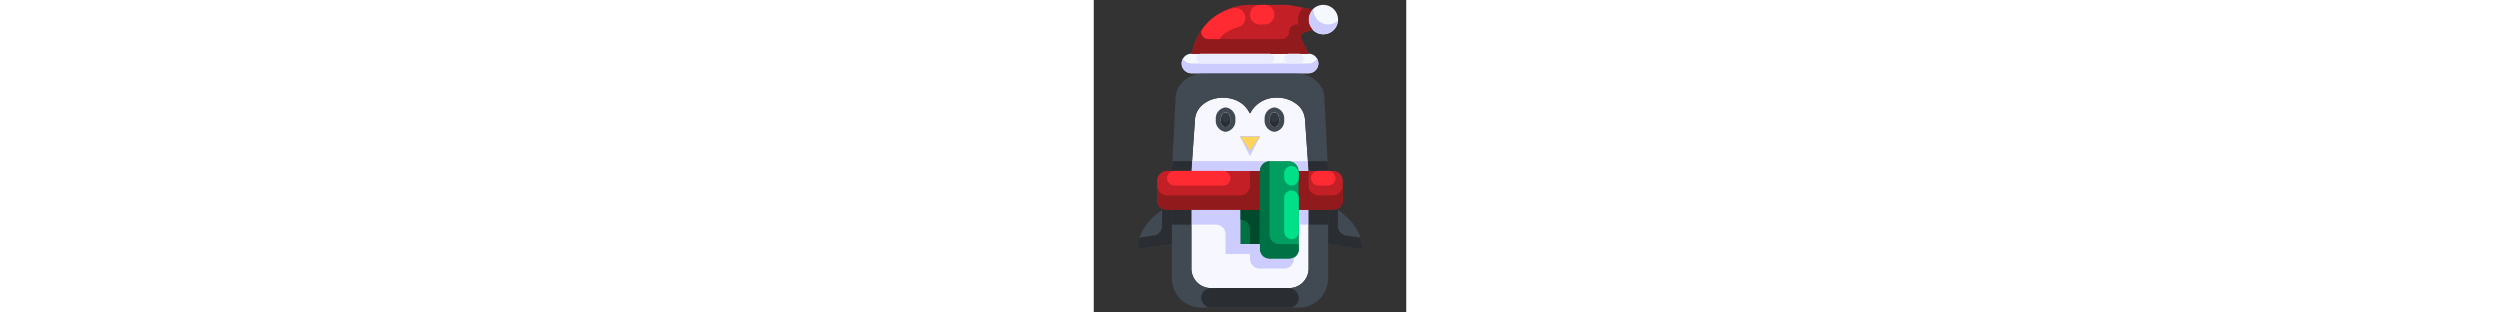 <svg  viewBox="0 0 64 64" width="512" xmlns="http://www.w3.org/2000/svg"><rect x="0" y="0" width="64" height="64" fill="#333333" stroke="none"/><g id="_16-penguin" data-name="16-penguin"><ellipse cx="27" cy="24.5" fill="#333940" rx="1" ry="1.5"/><ellipse cx="37" cy="24.5" fill="#333940" rx="1" ry="1.5"/><path d="m34 28-2 3-2-3z" fill="#ffd45d"/><path d="m16 43v7l-7 1c0-5 5-8 5-8l.05-.24a2.028 2.028 0 0 0 .95.24z" fill="#414952"/><path d="m44.81 1.96a2.958 2.958 0 0 1 2.19-.96 3.017 3.017 0 1 1 -2.19.96z" fill="#f5f9ff"/><path d="m30 43h4v7h-4z" fill="#007145"/><path d="m42 43v8a2.006 2.006 0 0 1 -2 2h-4a2.006 2.006 0 0 1 -2-2v-16a2.006 2.006 0 0 1 2-2h4a2.006 2.006 0 0 1 2 2z" fill="#009e60"/><path d="m44 11a2.006 2.006 0 0 1 2 2 2.015 2.015 0 0 1 -2 2h-24a2.006 2.006 0 0 1 -2-2 2.015 2.015 0 0 1 2-2z" fill="#f5f9ff"/><path d="m44.82 6.06-1.73.58a.991.991 0 0 0 -.57 1.39l1.48 2.97h-24l.43-1.45a12.019 12.019 0 0 1 11.5-8.55h8.07l4.81.96a2.968 2.968 0 0 0 -.81 2.04 3.008 3.008 0 0 0 .82 2.06z" fill="#c22026"/><path d="m51 37v4a2.006 2.006 0 0 1 -2 2h-7v-8h7a2.006 2.006 0 0 1 2 2z" fill="#c22026"/><path d="m34 35v8h-19a2 2 0 0 1 -2-2v-4a2.006 2.006 0 0 1 2-2z" fill="#c22026"/><path d="m44 43v12a4 4 0 0 1 -4 4h-16a4 4 0 0 1 -4-4v-12h10v7h4v1a2.006 2.006 0 0 0 2 2h4a2.006 2.006 0 0 0 2-2v-8z" fill="#f7f7ff"/><path d="m43.26 24.42.74 10.58h-2a2.006 2.006 0 0 0 -2-2h-4a2.006 2.006 0 0 0 -2 2h-14l.74-10.58c.15-2.48 2.66-4.42 5.72-4.42a6.83 6.83 0 0 1 3.01.69 5.2 5.2 0 0 1 2.11 1.87l.42.68.42-.68a5.98 5.98 0 0 1 5.12-2.56 6.441 6.441 0 0 1 3.95 1.28 4.344 4.344 0 0 1 1.77 3.14zm-5.26.08c0-.83-.45-1.5-1-1.5s-1 .67-1 1.5.45 1.5 1 1.5 1-.67 1-1.5zm-6 6.5 2-3h-4zm-4-6.5c0-.83-.45-1.5-1-1.5s-1 .67-1 1.5.45 1.5 1 1.5 1-.67 1-1.5z" fill="#f7f7ff"/><path d="m48 50v7a6 6 0 0 1 -6 6h-20a6 6 0 0 1 -6-6v-14h4v12a4 4 0 0 0 4 4h16a4 4 0 0 0 4-4v-12h4z" fill="#414952"/><path d="m47.22 19.88.78 15.12h-4l-.74-10.58a4.344 4.344 0 0 0 -1.77-3.14 6.441 6.441 0 0 0 -3.95-1.28 5.98 5.98 0 0 0 -5.12 2.56l-.42.68-.42-.68a5.2 5.2 0 0 0 -2.11-1.87 6.83 6.83 0 0 0 -3.01-.69c-3.06 0-5.57 1.94-5.72 4.42l-.74 10.58h-4l.78-15.12c.12-2.72 2.77-4.88 5.99-4.88h18.46c3.22 0 5.87 2.16 5.99 4.88z" fill="#414952"/><path d="m50 43s5 3 5 8l-7-1v-7h1a2 2 0 0 0 1-.27z" fill="#414952"/><path d="m45.82 4.06a3.008 3.008 0 0 1 -.82-2.06c0-.078.016-.152.022-.229-.07.063-.148.119-.212.189a2.968 2.968 0 0 0 -.81 2.04 2.993 2.993 0 0 0 5.976.244 2.98 2.98 0 0 1 -4.156-.184z" fill="#ccf"/><path d="m22 13h-2a2 2 0 0 1 -1.725-.993 1.953 1.953 0 0 0 -.275.993 2 2 0 0 0 2 2h24a1.955 1.955 0 0 0 1.41-.59l.32-.41a2 2 0 0 0 .27-1 1.966 1.966 0 0 0 -.276-.993l-.314.4a1.955 1.955 0 0 1 -1.41.593z" fill="#ccf"/><path d="m43.09 6.64 1.73-.58a3.008 3.008 0 0 1 -.82-2.06 2.968 2.968 0 0 1 .81-2.04l-1.91-.381a3.259 3.259 0 0 0 -.9 3.421h-.5a1.5 1.5 0 0 0 -1.5 1.5 1.5 1.5 0 0 1 -1.5 1.5h-15a1.5 1.5 0 0 1 -1.5-1.5v-.229a11.989 11.989 0 0 0 -1.57 3.279l-.43 1.45h24l-1.48-2.97a.991.991 0 0 1 .57-1.39z" fill="#911a1c"/><path d="m30 43v2a2 2 0 0 1 2 2v3h2v-7z" fill="#004a2d"/><path d="m36 48v-15a2.006 2.006 0 0 0 -2 2v16a2.006 2.006 0 0 0 2 2h4a2.006 2.006 0 0 0 2-2v-1h-4a2 2 0 0 1 -2-2z" fill="#007145"/><path d="m49 40h-3a2 2 0 0 1 -2-2v-3h-2v8h7a2.006 2.006 0 0 0 2-2v-3a2 2 0 0 1 -2 2z" fill="#911a1c"/><path d="m34 35h-2v3a2 2 0 0 1 -2 2h-15a2 2 0 0 1 -2-2v3a2 2 0 0 0 2 2h19z" fill="#911a1c"/><path d="m32 31-2-3 2 4 2-4z" fill="#ccf"/><path d="m14.05 42.76-.05.24v3.265a2 2 0 0 1 -1.717 1.98l-2.9.414a7.521 7.521 0 0 0 -.383 2.341l7-1v-7h-1a2.028 2.028 0 0 1 -.95-.24z" fill="#2a2e33"/><path d="m51.717 48.245a2 2 0 0 1 -1.717-1.98v-3.535a2 2 0 0 1 -1 .27h-1v7l7 1a7.521 7.521 0 0 0 -.385-2.341z" fill="#2a2e33"/><path d="m42 43h2v3h-2z" fill="#ccf"/><path d="m25 46a2 2 0 0 1 2 2v4h5v1a2 2 0 0 0 2 2h5a2 2 0 0 0 2-2v-.279a1.975 1.975 0 0 1 -1 .279h-4a2.006 2.006 0 0 1 -2-2v-1h-4v-7h-10v3z" fill="#ccf"/><path d="m16 43h4v3h-4z" fill="#2a2e33"/><path d="m44 43h4v3h-4z" fill="#2a2e33"/><rect fill="#2a2e33" height="4" rx="2" width="20" x="22" y="59"/><path d="m20 35h14a2.006 2.006 0 0 1 2-2h-15.86z" fill="#ccf"/><path d="m40 33a2.006 2.006 0 0 1 2 2h2l-.14-2z" fill="#ccf"/><g fill="#2a2e33"><path d="m16.103 33-.103 2h4l.14-2z"/><path d="m43.86 33 .14 2h4l-.103-2z"/><path d="m27 25c-.433 0-.8-.418-.939-1a2.173 2.173 0 0 0 -.061.5c0 .83.45 1.5 1 1.5s1-.67 1-1.5a2.173 2.173 0 0 0 -.061-.5c-.139.582-.506 1-.939 1z"/><path d="m37 25c-.433 0-.8-.418-.939-1a2.173 2.173 0 0 0 -.061.5c0 .83.45 1.5 1 1.5s1-.67 1-1.5a2.173 2.173 0 0 0 -.061-.5c-.139.582-.506 1-.939 1z"/></g><rect fill="#ebebff" height="2" rx="1" width="16" x="21" y="11"/><rect fill="#ebebff" height="2" rx="1" width="4" x="39" y="11"/><path d="m32 3.109a2 2 0 0 0 2 1.912h.089q.44-.021.911-.021a2 2 0 0 0 0-4q-.562 0-1.087.023a2 2 0 0 0 -1.913 2.086z" fill="#ff2a32"/><path d="m29.559 5.563a2 2 0 1 0 -1.117-3.84 12.5 12.5 0 0 0 -3.925 1.877c-.2.159-.41.308-.6.479l-.016.014a12.037 12.037 0 0 0 -1.362 1.481 4.762 4.762 0 0 0 -.328.533 2.011 2.011 0 0 0 -.187.635 1.5 1.5 0 0 0 1.476 1.258h2.224c.011-.021.029-.037.04-.059.036-.062.908-1.541 3.795-2.378z" fill="#ff2a32"/><path d="m37 22a2.268 2.268 0 0 0 -2 2.5 2.268 2.268 0 0 0 2 2.5 2.268 2.268 0 0 0 2-2.5 2.268 2.268 0 0 0 -2-2.5zm0 4c-.55 0-1-.67-1-1.5s.45-1.5 1-1.5 1 .67 1 1.5-.45 1.5-1 1.5z" fill="#414952"/><path d="m27 22a2.268 2.268 0 0 0 -2 2.5 2.268 2.268 0 0 0 2 2.5 2.268 2.268 0 0 0 2-2.5 2.268 2.268 0 0 0 -2-2.5zm0 4c-.55 0-1-.67-1-1.5s.45-1.5 1-1.5 1 .67 1 1.5-.45 1.5-1 1.5z" fill="#414952"/><rect fill="#00e088" height="10" rx="1.5" width="3" x="39" y="39"/><rect fill="#00e088" height="4" rx="1.5" width="3" x="39" y="34"/><rect fill="#ff2a32" height="3" rx="1.5" width="13" x="15" y="35"/><rect fill="#ff2a32" height="3" rx="1.5" width="5" x="44.5" y="35"/></g></svg>